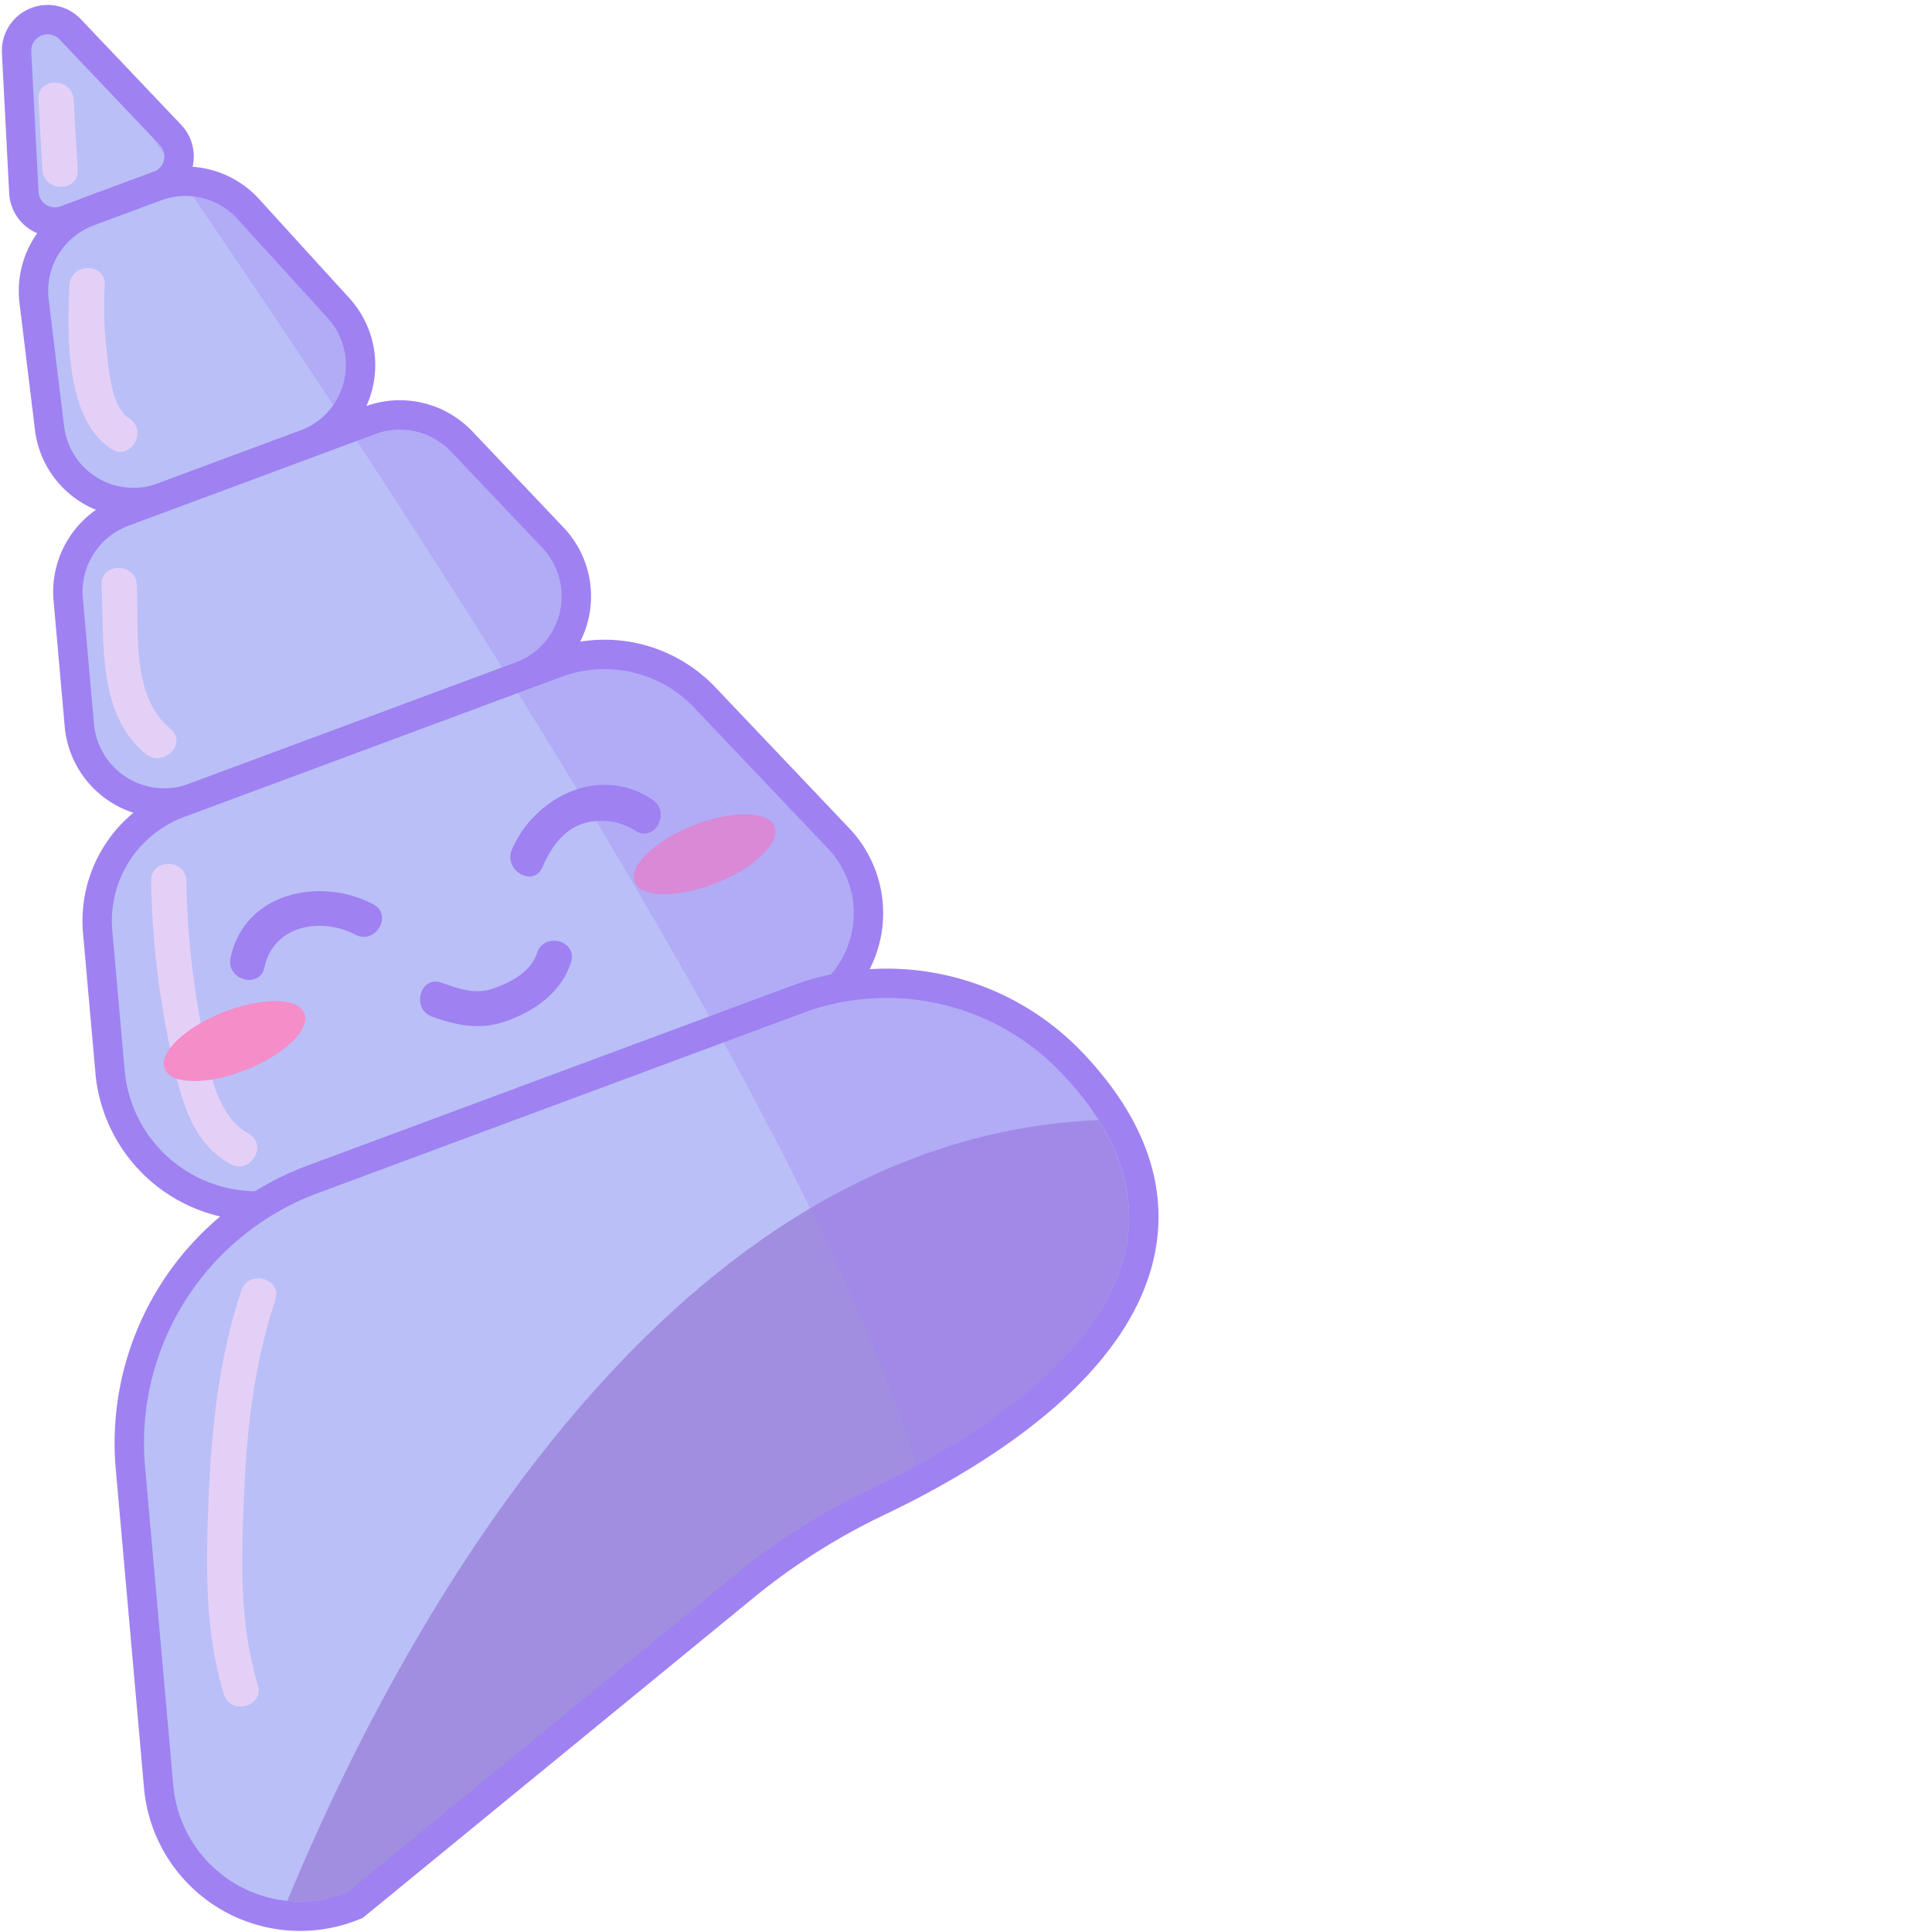 <ns0:svg xmlns:ns0="http://www.w3.org/2000/svg" id="&#1057;&#1083;&#1086;&#1081;_24" data-name="&#1057;&#1083;&#1086;&#1081; 24" width="256" height="256" viewBox="0 0 154.186 256" preserveAspectRatio="xMinYMin meet">
  <ns0:defs>
    <ns0:style>
      .cls-1, .cls-3 {
        fill: #babff7;
      }

      .cls-1, .cls-2 {
        stroke: #9f81f2;
        stroke-miterlimit: 10;
      }

      .cls-1 {
        stroke-width: 3.892px;
      }

      .cls-2 {
        fill: #b4c1f9;
        stroke-width: 7.785px;
      }

      .cls-4 {
        fill: #987cd8;
        opacity: 0.72;
      }

      .cls-5 {
        fill: #f48cc7;
        opacity: 0.98;
      }

      .cls-6 {
        fill: #e4d0f7;
      }

      .cls-7, .cls-8 {
        fill: #9f81f2;
      }

      .cls-8 {
        opacity: 0.32;
      }
    </ns0:style>
  </ns0:defs>
  <ns0:g>
    <ns0:path class="cls-1" d="M8.708,29.165l12.338-4.581a4.12,4.12,0,0,0,1.553-6.7l-13.3-14a4.119,4.119,0,0,0-7.1,3.05L3.16,25.516A4.12,4.12,0,0,0,8.708,29.165Z" />
    <ns0:path class="cls-1" d="M21.592,65.887l18.878-7.01a11.21,11.21,0,0,0,4.384-18.058L32.879,27.675A11.209,11.209,0,0,0,20.69,24.716l-8.948,3.323A11.209,11.209,0,0,0,4.516,39.9L6.562,56.73A11.21,11.21,0,0,0,21.592,65.887Z" />
    <ns0:path class="cls-1" d="M25.707,105.69,69,89.612a11.3,11.3,0,0,0,4.261-18.379L61.176,58.5a11.3,11.3,0,0,0-12.13-2.812L16.361,67.829A11.3,11.3,0,0,0,9.037,79.423l1.476,16.668A11.3,11.3,0,0,0,25.707,105.69Z" />
    <ns0:path class="cls-1" d="M40.817,158.574,105.7,134.481a14.382,14.382,0,0,0,5.422-23.387L93.378,92.411a18.305,18.305,0,0,0-19.646-4.555L23.726,106.425A16.642,16.642,0,0,0,12.942,123.5L14.581,142A19.518,19.518,0,0,0,40.817,158.574Z" />
    <ns0:path class="cls-2" d="M46.056,250.747l51.85-42.474a89.581,89.581,0,0,1,17.99-11.249c26.84-12.928,45.7-32.78,24.763-54.83h0a31.97,31.97,0,0,0-34.31-7.954l-64.24,23.854a35.325,35.325,0,0,0-22.891,36.235l3.744,42.249A16.872,16.872,0,0,0,46.056,250.747Z" />
    <ns0:path class="cls-3" d="M46.056,250.747l51.85-42.474a89.581,89.581,0,0,1,17.99-11.249c26.84-12.928,45.7-32.78,24.763-54.83h0a31.97,31.97,0,0,0-34.31-7.954l-64.24,23.854a35.325,35.325,0,0,0-22.891,36.235l3.744,42.249A16.872,16.872,0,0,0,46.056,250.747Z" />
    <ns0:path class="cls-4" d="M145.554,148.417c-58.642,2.418-93.835,70.476-107.479,103.445a16.757,16.757,0,0,0,8.053-1.127l51.849-42.474a89.511,89.511,0,0,1,17.991-11.248C140.249,185.317,157.9,167.946,145.554,148.417Z" />
    <ns0:ellipse class="cls-5" cx="93.372" cy="113.191" rx="9.958" ry="4.105" transform="translate(-35.204 42.488) rotate(-21.674)" />
    <ns0:path class="cls-6" d="M13.466,77.509c.354,7.511-.612,17.071,5.828,22.384,2.3,1.9,5.624-1.388,3.3-3.3-5.267-4.346-4.167-12.9-4.459-19.081-.141-2.992-4.812-3.01-4.671,0Z" />
    <ns0:path class="cls-6" d="M9.21,37.776c-.31,6.385-.592,17.787,5.559,21.711,2.542,1.621,4.887-2.42,2.358-4.034-2.454-1.565-2.724-6.724-3.03-9.268a50.146,50.146,0,0,1-.216-8.409c.146-3.005-4.526-3-4.671,0Z" />
    <ns0:path class="cls-6" d="M5.09,13.208l.531,9.29c.172,2.989,4.844,3.008,4.671,0l-.531-9.29c-.171-2.989-4.843-3.009-4.671,0Z" />
    <ns0:path class="cls-6" d="M20.021,116.734a116.251,116.251,0,0,0,2.535,22.235c1.251,5.76,2.411,12.229,8.012,15.278,2.641,1.438,5-2.593,2.358-4.033-4.918-2.677-5.652-10.971-6.574-16.048a110.518,110.518,0,0,1-1.66-17.432c-.064-3-4.735-3.012-4.671,0Z" />
    <ns0:path class="cls-6" d="M31.98,171.006c-2.919,8.779-3.934,17.905-4.315,27.112-.368,8.857-.626,17.8,2,26.366.878,2.866,5.388,1.644,4.5-1.241-2.5-8.17-2.182-16.682-1.833-25.125.366-8.808,1.357-17.475,4.15-25.871.95-2.859-3.559-4.084-4.5-1.241Z" />
    <ns0:ellipse class="cls-5" cx="31.079" cy="137.948" rx="9.958" ry="4.105" transform="translate(-48.751 21.232) rotate(-21.674)" />
    <ns0:path class="cls-7" d="M57.254,134.717c3.646,1.3,6.765,1.825,10.383.385,3.633-1.446,6.769-3.749,8.021-7.587.933-2.865-3.575-4.092-4.5-1.242-.813,2.493-3.363,3.838-5.687,4.679-2.423.877-4.611.1-6.972-.739-2.835-1.015-4.056,3.5-1.241,4.5Z" />
    <ns0:path class="cls-7" d="M49.455,119.815c-7.022-3.687-17.078-1.581-18.91,7.11-.618,2.932,3.884,4.186,4.5,1.242,1.18-5.6,7.549-6.681,12.049-4.318,2.659,1.4,5.022-2.634,2.357-4.034Z" />
    <ns0:path class="cls-7" d="M86.507,106.01c-6.936-4.779-15.634-.475-18.674,6.552-1.182,2.73,2.841,5.112,4.033,2.357,1.368-3.161,3.444-5.869,7.106-6.124a8.38,8.38,0,0,1,5.178,1.248c2.481,1.71,4.819-2.336,2.357-4.033Z" />
    <ns0:path class="cls-8" d="M23.253,22.635a4.1,4.1,0,0,0-.654-4.75L12.845,7.615C15.839,11.894,19.351,16.951,23.253,22.635Z" />
    <ns0:path class="cls-8" d="M45.279,55.373a11.184,11.184,0,0,0-.425-14.554L32.879,27.675a11.2,11.2,0,0,0-8.666-3.639C30.476,33.173,37.67,43.822,45.279,55.373Z" />
    <ns0:path class="cls-8" d="M73.264,71.233,61.176,58.5a11.3,11.3,0,0,0-12.13-2.812l-2.859,1.062c6.949,10.571,14.213,21.852,21.4,33.384L69,89.612A11.3,11.3,0,0,0,73.264,71.233Z" />
    <ns0:path class="cls-8" d="M111.122,111.094,93.378,92.411a18.305,18.305,0,0,0-19.646-4.555l-6.144,2.282c9.943,15.95,19.723,32.358,28.3,47.987l9.813-3.644A14.383,14.383,0,0,0,111.122,111.094Z" />
    <ns0:path class="cls-8" d="M140.659,142.194h0a31.97,31.97,0,0,0-34.31-7.954l-10.462,3.885c11.615,21.169,21.008,40.892,25.544,56.053C145.185,181.276,160.123,162.688,140.659,142.194Z" />
  </ns0:g>
</ns0:svg>